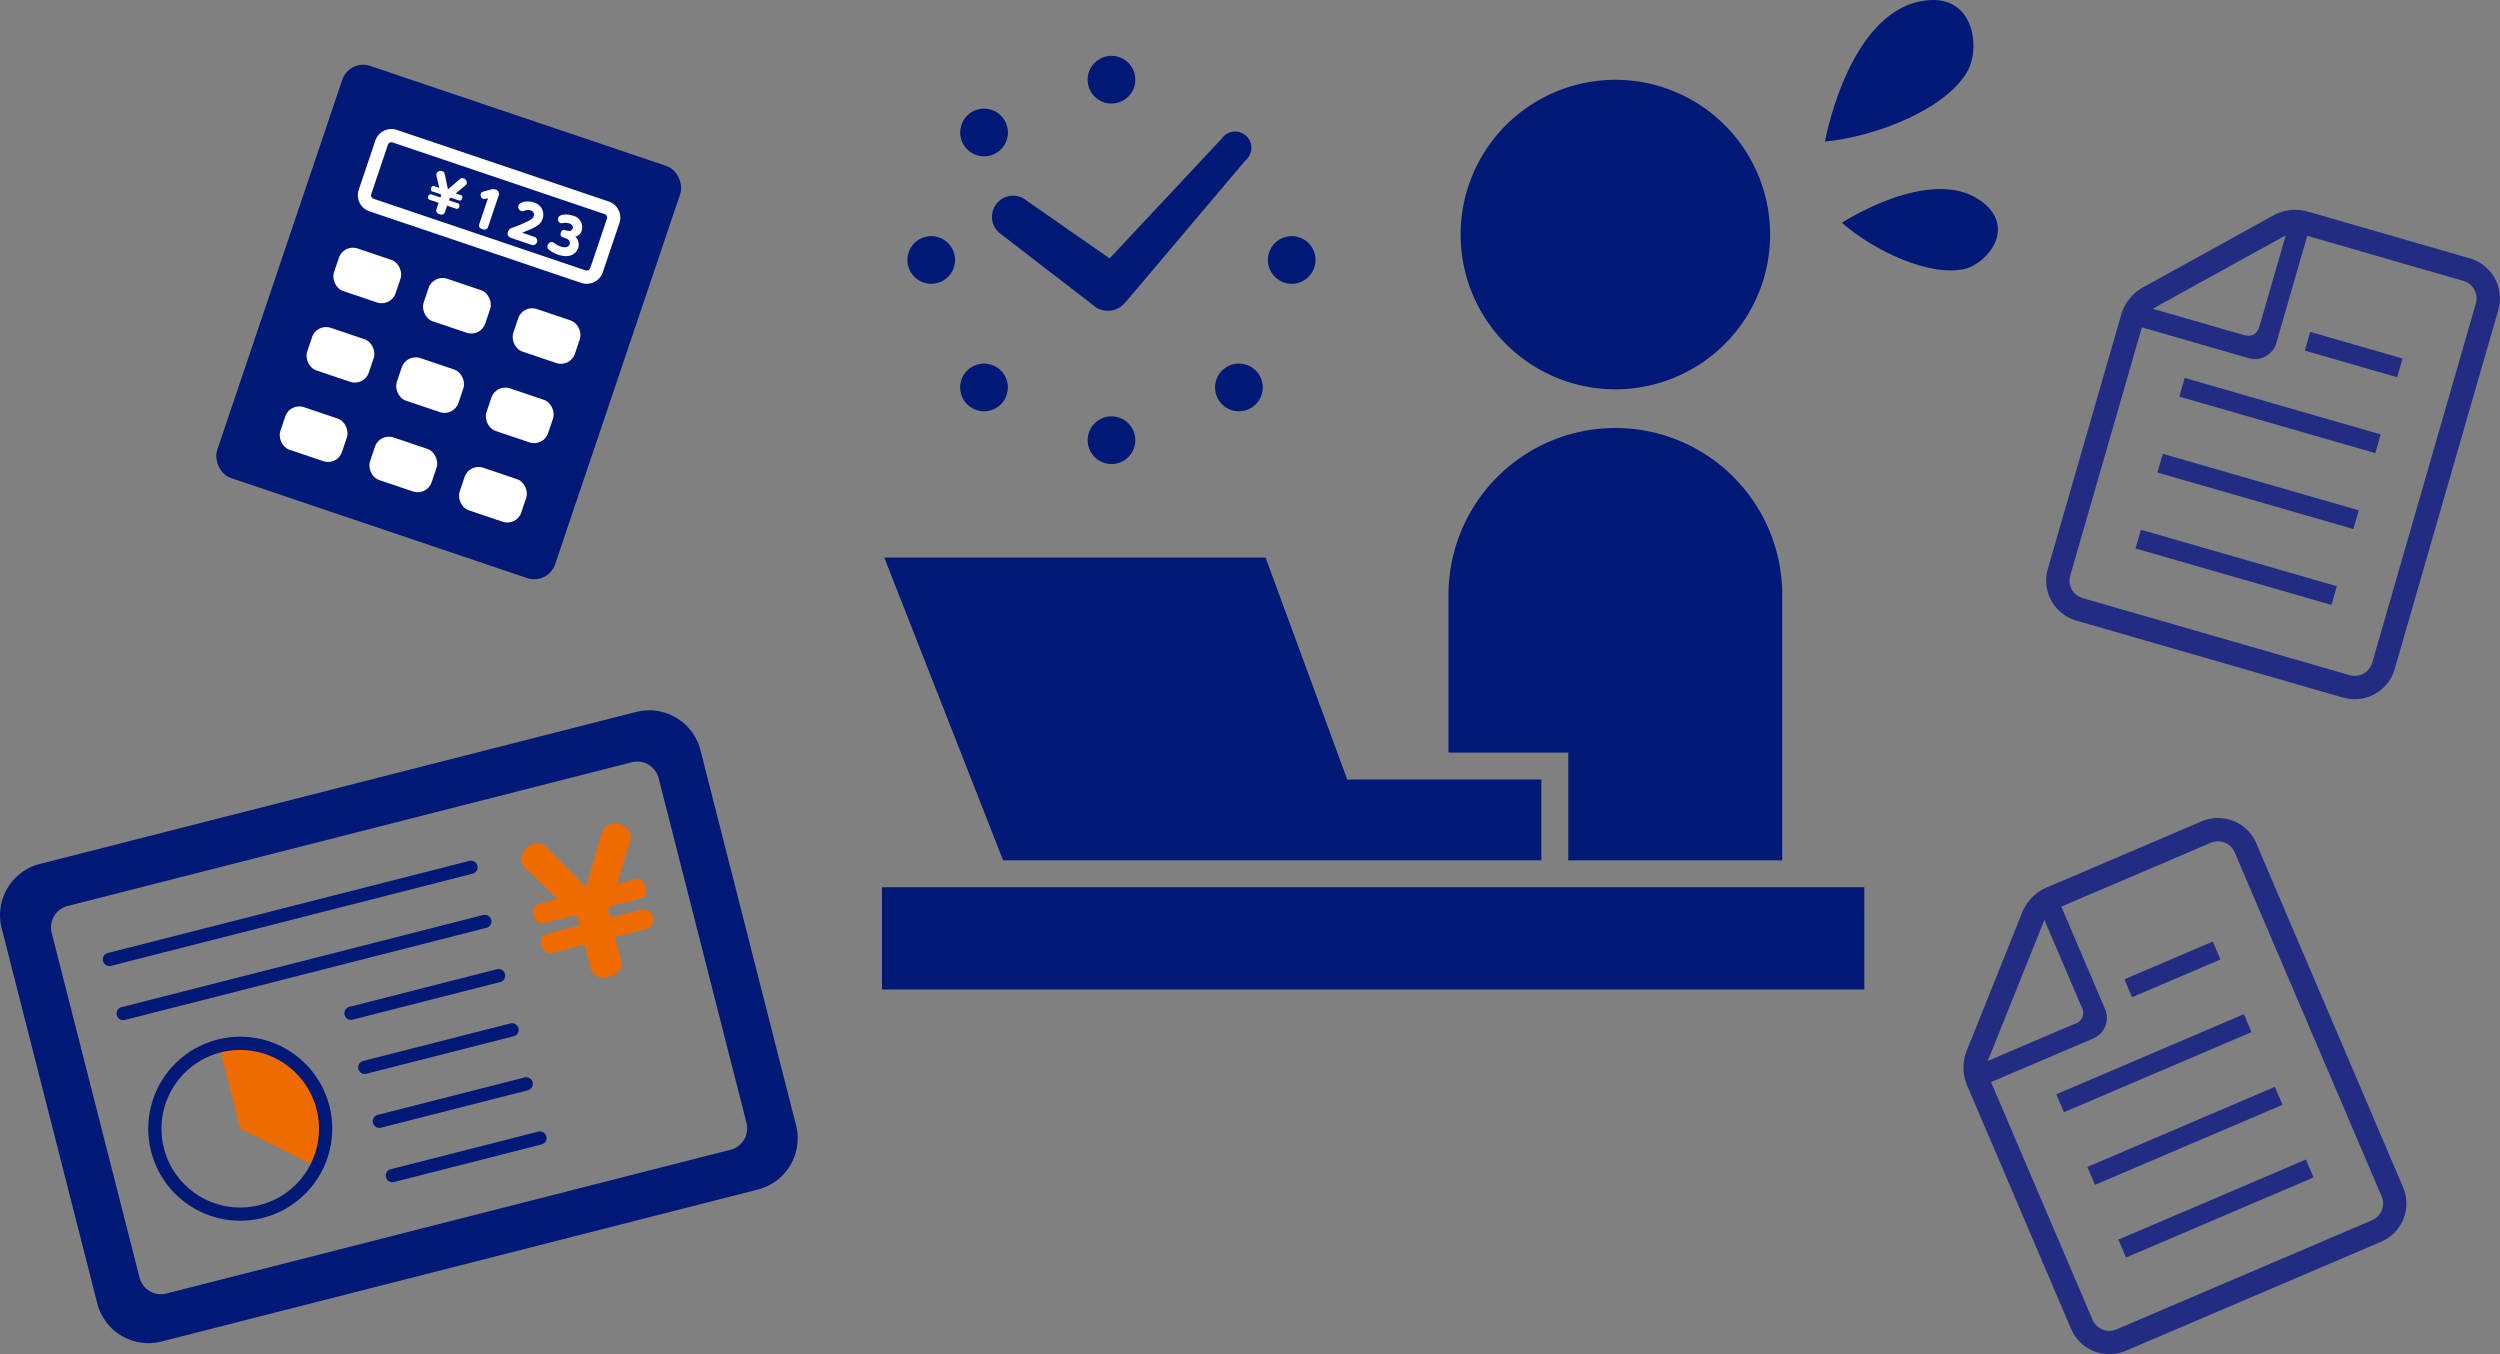 <svg xmlns="http://www.w3.org/2000/svg" width="156" height="84.504" viewBox="0 0 156 84.504">
  <rect x="0" y="0" width="156" height="84.504" fill="#808080" stroke="none"/>
  <g id="グループ_70311" data-name="グループ 70311" transform="translate(-1043.104 -436.526)">
    <g id="グループ_70284" data-name="グループ 70284" transform="translate(1165.624 487.568)">
      <rect id="長方形_9949" data-name="長方形 9949" width="12.724" height="1.216" transform="translate(9.666 26.309) rotate(-23.125)" fill="#222c83"/>
      <rect id="長方形_9950" data-name="長方形 9950" width="12.724" height="1.216" transform="translate(7.73 21.775) rotate(-23.125)" fill="#222c83"/>
      <rect id="長方形_9951" data-name="長方形 9951" width="12.724" height="1.216" transform="translate(5.794 17.241) rotate(-23.125)" fill="#222c83"/>
      <rect id="長方形_9952" data-name="長方形 9952" width="5.997" height="1.216" transform="translate(10.044 10.066) rotate(-23.125)" fill="#222c83"/>
      <path id="パス_94824" data-name="パス 94824" d="M1158.786,478.735l-9.678,4.132a2.861,2.861,0,0,0-1.525,1.558l-3.457,8.615a2.847,2.847,0,0,0,.023,2.18l6.489,15.192a2.6,2.6,0,0,0,3.4,1.367l15.948-6.81a2.6,2.6,0,0,0,1.367-3.4L1162.19,480.1A2.6,2.6,0,0,0,1158.786,478.735Zm-9.815,6.152,2.289,5.362a.741.741,0,0,1-.462,1.15l-5.361,2.29Zm21.043,17.251a1.137,1.137,0,0,1-.6,1.49l-15.948,6.811a1.136,1.136,0,0,1-1.49-.6l-6.334-14.831,6.382-2.725a1.393,1.393,0,0,0,.734-1.826l-2.732-6.4,9.331-3.984a1.136,1.136,0,0,1,1.488.6Z" transform="translate(-1143.92 -478.527)" fill="#222c83"/>
    </g>
    <g id="グループ_70285" data-name="グループ 70285" transform="translate(1170.783 449.62)">
      <rect id="長方形_9953" data-name="長方形 9953" width="1.216" height="12.724" transform="matrix(0.277, -0.961, 0.961, 0.277, 5.576, 21.13)" fill="#222c83"/>
      <rect id="長方形_9954" data-name="長方形 9954" width="1.216" height="12.724" transform="matrix(0.277, -0.961, 0.961, 0.277, 6.944, 16.393)" fill="#222c83"/>
      <rect id="長方形_9955" data-name="長方形 9955" width="1.216" height="12.724" transform="matrix(0.277, -0.961, 0.961, 0.277, 8.311, 11.657)" fill="#222c83"/>
      <rect id="長方形_9956" data-name="長方形 9956" width="1.216" height="5.997" transform="matrix(0.277, -0.961, 0.961, 0.277, 16.14, 8.785)" fill="#222c83"/>
      <path id="パス_94825" data-name="パス 94825" d="M1174.611,450.331l-10.11-2.918a2.849,2.849,0,0,0-2.167.242l-8.127,4.487a2.849,2.849,0,0,0-1.359,1.705l-4.581,15.872a2.6,2.6,0,0,0,1.773,3.212l16.661,4.808a2.6,2.6,0,0,0,3.211-1.772l6.471-22.424A2.6,2.6,0,0,0,1174.611,450.331Zm-11.493-1.441-1.618,5.6c-.174.605-.479.773-1.084.6l-5.6-1.616Zm5.393,26.672a1.136,1.136,0,0,1-1.406.775l-16.66-4.809a1.136,1.136,0,0,1-.777-1.4l4.471-15.495,6.668,1.925a1.394,1.394,0,0,0,1.723-.952l1.929-6.683,9.748,2.813a1.136,1.136,0,0,1,.775,1.4Z" transform="translate(-1148.165 -447.301)" fill="#222c83"/>
    </g>
    <g id="グループ_70287" data-name="グループ 70287" transform="translate(1098.14 436.526)">
      <g id="グループ_70286" data-name="グループ 70286" transform="translate(0 3.486)">
        <path id="パス_94826" data-name="パス 94826" d="M1127.759,459.937a9.656,9.656,0,1,0-9.657-9.655A9.655,9.655,0,0,0,1127.759,459.937Z" transform="translate(-1081.995 -439.13)" fill="#001976"/>
        <rect id="長方形_9957" data-name="長方形 9957" width="61.298" height="6.381" transform="translate(0 51.877)" fill="#001976"/>
        <path id="パス_94827" data-name="パス 94827" d="M1124.954,485.46h13.351V469a10.413,10.413,0,1,0-20.825,0v9.739h7.474Z" transform="translate(-1082.129 -435.263)" fill="#001976"/>
        <path id="パス_94828" data-name="パス 94828" d="M1103.621,484.047h25.89v-5.039H1117.4l-5.1-13.855h-23.792l7.417,18.894Z" transform="translate(-1088.367 -433.85)" fill="#001976"/>
        <path id="パス_94829" data-name="パス 94829" d="M1094.44,449.549l6.1,4.7a.663.663,0,0,0,.085.049l.038.022a1.4,1.4,0,0,0,1.691-.374c.013-.016.028-.024.041-.04l7.474-8.84a1.015,1.015,0,1,0-1.5-1.337l-6.984,7.463-5.395-3.755a1.32,1.32,0,0,0-1.546,2.109Z" transform="translate(-1087.18 -438.553)" fill="#001976"/>
        <path id="パス_94830" data-name="パス 94830" d="M1098.952,459.392a1.487,1.487,0,1,0,1.488-1.487A1.486,1.486,0,0,0,1098.952,459.392Z" transform="translate(-1086.117 -435.41)" fill="#001976"/>
        <path id="パス_94831" data-name="パス 94831" d="M1100.439,442.369a1.487,1.487,0,1,0-1.488-1.488A1.486,1.486,0,0,0,1100.439,442.369Z" transform="translate(-1086.117 -439.395)" fill="#001976"/>
        <path id="パス_94832" data-name="パス 94832" d="M1105.931,455.629a1.488,1.488,0,1,0,2.1,0A1.49,1.49,0,0,0,1105.931,455.629Z" transform="translate(-1084.709 -435.994)" fill="#001976"/>
        <path id="パス_94833" data-name="パス 94833" d="M1094.947,444.645a1.488,1.488,0,1,0-2.1,0A1.488,1.488,0,0,0,1094.947,444.645Z" transform="translate(-1087.527 -438.811)" fill="#001976"/>
        <path id="パス_94834" data-name="パス 94834" d="M1109.694,451.624a1.486,1.486,0,1,0-1.487-1.486A1.486,1.486,0,0,0,1109.694,451.624Z" transform="translate(-1084.125 -437.402)" fill="#001976"/>
        <path id="パス_94835" data-name="パス 94835" d="M1091.185,451.624a1.486,1.486,0,1,0-1.487-1.487A1.486,1.486,0,0,0,1091.185,451.624Z" transform="translate(-1088.111 -437.402)" fill="#001976"/>
        <path id="パス_94836" data-name="パス 94836" d="M1092.844,455.63a1.488,1.488,0,1,0,2.1,0A1.488,1.488,0,0,0,1092.844,455.63Z" transform="translate(-1087.527 -435.994)" fill="#001976"/>
      </g>
      <path id="パス_94837" data-name="パス 94837" d="M1136.808,445.362s1.395-7.812,5.921-8.746c3.369-.7,3.832,2.849,2.962,4.374C1144.357,443.322,1140.065,445.035,1136.808,445.362Z" transform="translate(-1077.968 -436.526)" fill="#001976"/>
      <path id="パス_94838" data-name="パス 94838" d="M1137.677,448.339s5.5-3.592,8.634-1.394c2.331,1.636.457,3.927-.957,4.267C1143.192,451.732,1139.722,450.117,1137.677,448.339Z" transform="translate(-1077.781 -434.437)" fill="#001976"/>
    </g>
    <g id="グループ_70293" data-name="グループ 70293" transform="translate(1056.216 440.199)">
      <rect id="長方形_9958" data-name="長方形 9958" width="22.259" height="27.145" rx="1.377" transform="translate(8.687 0) rotate(18.665)" fill="#001976"/>
      <path id="パス_94839" data-name="パス 94839" d="M1075.423,452.754l-13.227-4.469a1.059,1.059,0,0,1-.664-1.34l1.039-3.075a1.058,1.058,0,0,1,1.339-.664l13.227,4.469a1.059,1.059,0,0,1,.664,1.34l-1.039,3.075A1.059,1.059,0,0,1,1075.423,452.754Zm-11.776-8.765a.232.232,0,0,0-.293.146l-1.039,3.075a.232.232,0,0,0,.145.293l13.227,4.469a.233.233,0,0,0,.293-.146l1.039-3.075a.232.232,0,0,0-.144-.293Z" transform="translate(-1052.26 -438.773)" fill="#fff"/>
      <g id="グループ_70291" data-name="グループ 70291" transform="translate(4.087 11.538)">
        <g id="グループ_70288" data-name="グループ 70288" transform="translate(3.346 0)">
          <rect id="長方形_9959" data-name="長方形 9959" width="4.061" height="2.804" rx="0.915" transform="translate(0.897 0) rotate(18.665)" fill="#fff"/>
          <rect id="長方形_9960" data-name="長方形 9960" width="4.061" height="2.804" rx="0.915" transform="translate(6.491 1.89) rotate(18.665)" fill="#fff"/>
          <rect id="長方形_9961" data-name="長方形 9961" width="4.061" height="2.804" rx="0.915" transform="translate(12.085 3.779) rotate(18.665)" fill="#fff"/>
        </g>
        <g id="グループ_70289" data-name="グループ 70289" transform="translate(1.673 4.952)">
          <rect id="長方形_9962" data-name="長方形 9962" width="4.061" height="2.804" rx="0.915" transform="translate(0.897 0) rotate(18.665)" fill="#fff"/>
          <rect id="長方形_9963" data-name="長方形 9963" width="4.061" height="2.804" rx="0.915" transform="translate(6.491 1.89) rotate(18.665)" fill="#fff"/>
          <rect id="長方形_9964" data-name="長方形 9964" width="4.061" height="2.804" rx="0.915" transform="translate(12.085 3.779) rotate(18.665)" fill="#fff"/>
        </g>
        <g id="グループ_70290" data-name="グループ 70290" transform="translate(0 9.904)">
          <rect id="長方形_9965" data-name="長方形 9965" width="4.061" height="2.804" rx="0.915" transform="translate(0.897 0) rotate(18.665)" fill="#fff"/>
          <rect id="長方形_9966" data-name="長方形 9966" width="4.061" height="2.804" rx="0.915" transform="translate(6.491 1.89) rotate(18.665)" fill="#fff"/>
          <rect id="長方形_9967" data-name="長方形 9967" width="4.061" height="2.804" rx="0.915" transform="translate(12.085 3.779) rotate(18.665)" fill="#fff"/>
        </g>
      </g>
      <path id="パス_94840" data-name="パス 94840" d="M1068.13,446.836a.33.33,0,0,1-.182.013.288.288,0,0,1-.138-.334c.031-.089.117-.112.2-.134l.43-.12a.448.448,0,0,1,.286,0,.284.284,0,0,1,.187.414l-.641,1.9c-.038.112-.115.243-.356.162-.2-.066-.25-.169-.191-.345l.536-1.586Z" transform="translate(-1050.921 -438.109)" fill="#fff"/>
      <path id="パス_94841" data-name="パス 94841" d="M1070.814,449.072a.265.265,0,1,1-.17.5l-1.121-.379c-.218-.073-.429-.145-.333-.43.061-.179.147-.211.436-.314a8.041,8.041,0,0,0,.757-.321c.231-.111.365-.19.414-.338a.275.275,0,0,0-.17-.357.588.588,0,0,0-.363,0c-.148.051-.174.058-.242.035a.28.28,0,0,1-.175-.352c.058-.174.5-.339.95-.187a.79.79,0,0,1,.553,1.028c-.12.356-.389.52-1.274.863Z" transform="translate(-1050.605 -437.972)" fill="#fff"/>
      <path id="パス_94842" data-name="パス 94842" d="M1072.207,448.97a.21.21,0,0,1-.155-.3c.072-.21.184-.18.371-.126s.321.007.368-.135c.063-.181-.12-.282-.2-.307a.816.816,0,0,0-.424-.026.317.317,0,0,1-.144,0,.264.264,0,0,1-.14-.332c.079-.234.574-.245.9-.136a.745.745,0,0,1,.569.942.54.54,0,0,1-.4.369.665.665,0,0,1,.171.722c-.119.355-.517.653-1.243.407a1.586,1.586,0,0,1-.563-.311.233.233,0,0,1-.093-.27c.037-.106.161-.25.316-.2a.707.707,0,0,1,.165.1,1.2,1.2,0,0,0,.338.174c.162.055.466.111.556-.153.077-.226-.172-.345-.318-.395Z" transform="translate(-1050.165 -437.828)" fill="#fff"/>
      <g id="グループ_70292" data-name="グループ 70292" transform="translate(13.601 6.99)">
        <path id="パス_94843" data-name="パス 94843" d="M1067.089,446.8a.15.15,0,0,1,.114.222.155.155,0,0,1-.227.112l-.488-.164-.069.058-.036.109.531.18a.155.155,0,0,1,.116.221.157.157,0,0,1-.229.113l-.531-.18-.128.376c-.054.163-.155.22-.34.157-.165-.055-.25-.143-.186-.334l.127-.376-.531-.18a.157.157,0,0,1-.114-.225.154.154,0,0,1,.227-.109l.531.18.037-.109-.019-.089-.487-.164a.155.155,0,0,1-.113-.225.153.153,0,0,1,.226-.111l.282.1-.153-.661a.42.42,0,0,1-.018-.245.289.289,0,0,1,.366-.135c.118.04.131.117.16.248l.185.887.688-.593c.1-.088.158-.14.272-.1a.291.291,0,0,1,.215.325c-.024.07-.059.1-.169.188l-.519.434Z" transform="translate(-1065.084 -445.301)" fill="#fff"/>
      </g>
    </g>
    <g id="グループ_70296" data-name="グループ 70296" transform="translate(1043.104 480.85)">
      <path id="パス_94844" data-name="パス 94844" d="M1082.8,473.1l-37.208,9.483a3.3,3.3,0,0,0-2.383,4.013L1049.172,510a3.3,3.3,0,0,0,4.014,2.383l37.207-9.482a3.3,3.3,0,0,0,2.383-4.014l-5.965-23.406A3.3,3.3,0,0,0,1082.8,473.1Zm6.886,25.644a1.378,1.378,0,0,1-1,1.676l-35.2,8.97a1.379,1.379,0,0,1-1.677-1l-5.481-21.506a1.38,1.38,0,0,1,1-1.677l35.2-8.969a1.379,1.379,0,0,1,1.677,1Z" transform="translate(-1043.104 -472.998)" fill="#001976"/>
      <g id="グループ_70294" data-name="グループ 70294" transform="translate(32.523 7.085)">
        <path id="パス_94845" data-name="パス 94845" d="M1076.856,482.321a.533.533,0,0,1,.767.438.552.552,0,0,1-.459.771l-1.761.45-.091.306.1.394,1.92-.49a.623.623,0,1,1,.307,1.208l-1.92.49.346,1.357c.149.585-.04.948-.71,1.119-.593.151-1.013.053-1.189-.636l-.346-1.357-1.92.49a.554.554,0,0,1-.769-.447c-.117-.456.068-.661.462-.762l1.919-.489-.1-.394-.227-.226-1.761.45a.55.55,0,0,1-.769-.447.543.543,0,0,1,.462-.762l1.018-.259-1.722-1.661c-.344-.331-.468-.458-.527-.693a1.02,1.02,0,0,1,.825-1.1c.426-.109.613.092.947.427l2.25,2.274.9-3.077c.134-.452.2-.719.615-.824a1.03,1.03,0,0,1,1.26.551c.064.254.012.4-.137.882l-.707,2.28Z" transform="translate(-1069.867 -478.829)" fill="#ed6b00"/>
      </g>
      <g id="グループ_70295" data-name="グループ 70295" transform="translate(6.436 9.388)">
        <path id="パス_94846" data-name="パス 94846" d="M1054.357,490.269l1.316,5.162,4.765,2.378a5.691,5.691,0,0,0-.671-5.786A5.022,5.022,0,0,0,1054.357,490.269Z" transform="translate(-1047.119 -478.712)" fill="#ed6b00"/>
        <path id="パス_94847" data-name="パス 94847" d="M1071.19,489.876l-9.161,2.336a.413.413,0,1,1-.2-.8l9.162-2.334a.412.412,0,1,1,.2.8Z" transform="translate(-1045.577 -478.928)" fill="#001976"/>
        <path id="パス_94848" data-name="パス 94848" d="M1070.482,487.1l-9.162,2.335a.413.413,0,1,1-.2-.8l9.161-2.335a.413.413,0,1,1,.2.8Z" transform="translate(-1045.73 -479.526)" fill="#001976"/>
        <path id="パス_94849" data-name="パス 94849" d="M1072.607,495.437l-9.161,2.334a.413.413,0,1,1-.2-.8l9.161-2.334a.413.413,0,1,1,.2.8Z" transform="translate(-1045.273 -477.731)" fill="#001976"/>
        <path id="パス_94850" data-name="パス 94850" d="M1071.9,492.657l-9.162,2.334a.413.413,0,0,1-.2-.8l9.161-2.335a.413.413,0,1,1,.2.8Z" transform="translate(-1045.425 -478.329)" fill="#001976"/>
        <path id="パス_94851" data-name="パス 94851" d="M1057.876,501.062a5.741,5.741,0,1,1,4.145-6.981A5.746,5.746,0,0,1,1057.876,501.062Zm-2.632-10.326a4.916,4.916,0,1,0,5.977,3.55A4.922,4.922,0,0,0,1055.243,490.735Z" transform="translate(-1047.902 -478.779)" fill="#001976"/>
        <path id="パス_94852" data-name="パス 94852" d="M1072.139,484.316l-22.513,5.737a.413.413,0,1,1-.2-.8l22.514-5.737a.413.413,0,1,1,.2.8Z" transform="translate(-1048.249 -480.125)" fill="#001976"/>
        <path id="パス_94853" data-name="パス 94853" d="M1071.431,481.536l-22.514,5.737a.413.413,0,1,1-.2-.8l22.514-5.737a.413.413,0,1,1,.2.8Z" transform="translate(-1048.401 -480.723)" fill="#001976"/>
      </g>
    </g>
  </g>
</svg>
